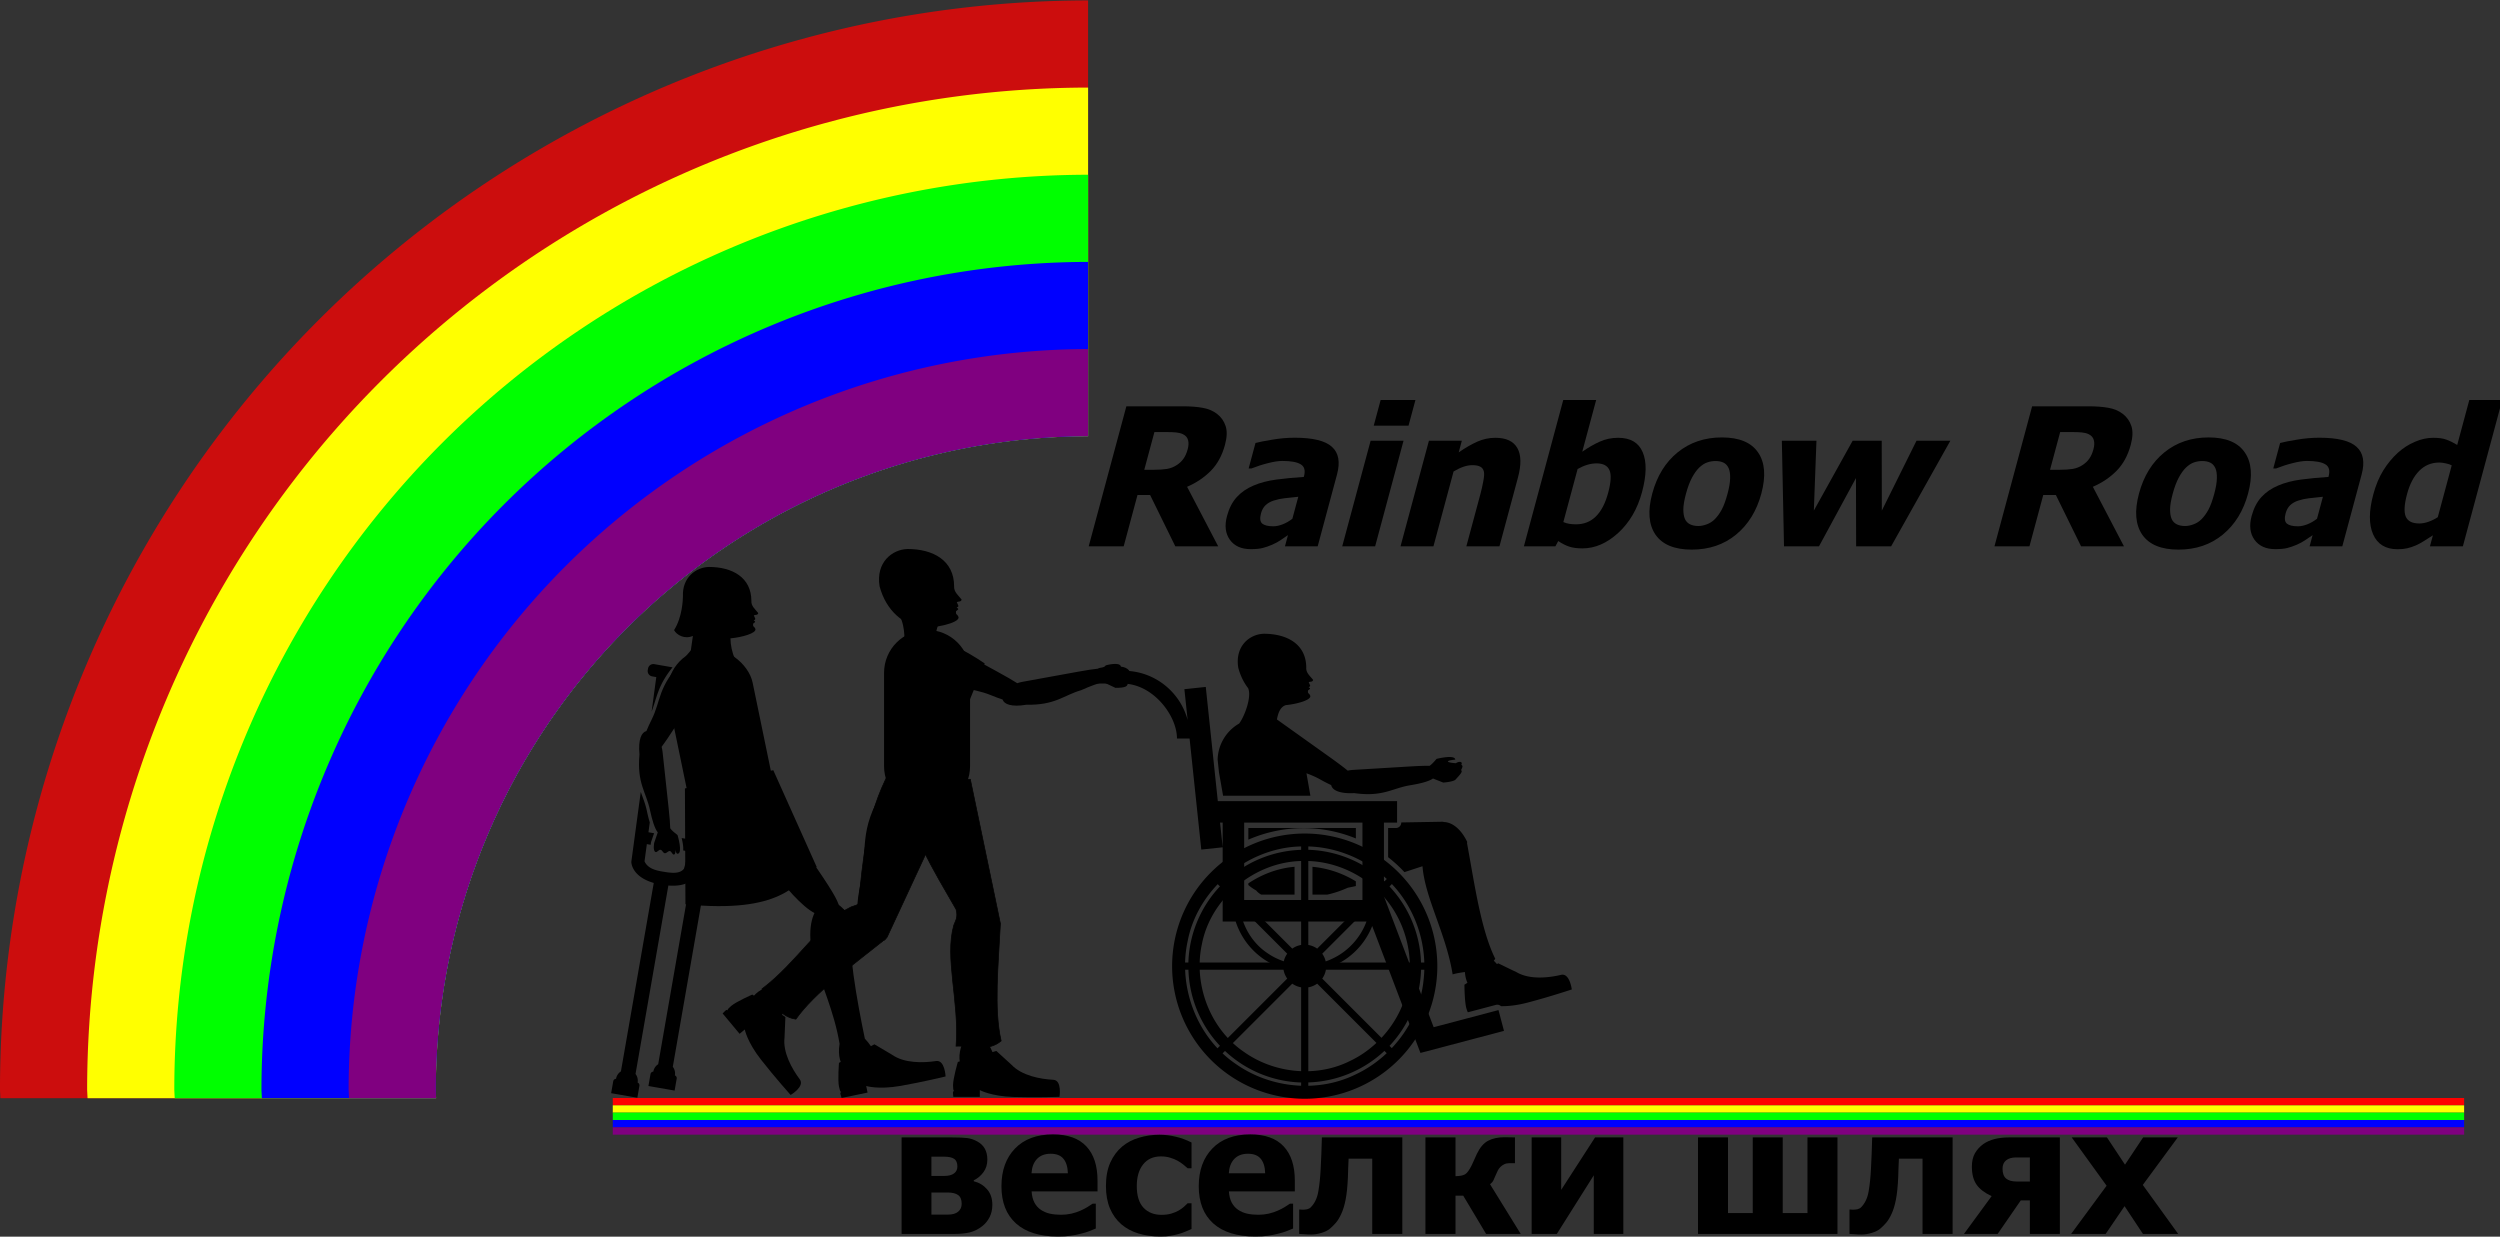 <?xml version="1.0" encoding="UTF-8" standalone="no"?>
<!-- Created with Inkscape (http://www.inkscape.org/) -->
<svg xmlns:dc="http://purl.org/dc/elements/1.1/" xmlns:cc="http://creativecommons.org/ns#" xmlns:rdf="http://www.w3.org/1999/02/22-rdf-syntax-ns#" xmlns:svg="http://www.w3.org/2000/svg" xmlns="http://www.w3.org/2000/svg" xmlns:sodipodi="http://sodipodi.sourceforge.net/DTD/sodipodi-0.dtd" xmlns:inkscape="http://www.inkscape.org/namespaces/inkscape" width="160.459mm" height="79.375mm" viewBox="0 0 160.459 79.375" version="1.1" id="svg5266" inkscape:version="0.92.0 r15299" sodipodi:docname="Rainbow  Road logo color.svg">
<rect x="0" y="0" width="160.459" height="79.375" fill="#333333" stroke="none"/>
<defs id="defs5260"/>
<sodipodi:namedview id="base" pagecolor="#ffffff" bordercolor="#666666" borderopacity="1.0" inkscape:pageopacity="0.0" inkscape:pageshadow="2" inkscape:zoom="0.35" inkscape:cx="478.06533" inkscape:cy="-90.799031" inkscape:document-units="mm" inkscape:current-layer="layer1" showgrid="false" showguides="true" inkscape:guide-bbox="true" inkscape:window-width="1440" inkscape:window-height="853" inkscape:window-x="-4" inkscape:window-y="-4" inkscape:window-maximized="1"/>
<g inkscape:label="Layer 1" inkscape:groupmode="layer" id="layer1" transform="translate(61.666,-108.659)">
<g id="g8177" transform="matrix(0.444,0,0,0.444,-34.287,104.548)">
<g transform="matrix(0.63,0,0,0.63,-64.728,168.819)" id="g5849">
<path inkscape:connector-curvature="0" style="color:#000000;display:inline;overflow:visible;visibility:visible;opacity:0.75;fill:#ff0000;fill-opacity:1;fill-rule:nonzero;stroke:none;stroke-width:8.411;stroke-linecap:round;stroke-linejoin:round;stroke-miterlimit:4;stroke-dasharray:none;stroke-dashoffset:0;stroke-opacity:1;marker:none;enable-background:accumulate" d="M 254.533,-253.175 A 250,250 0 0 0 4.858,-3.191 a 250,250 0 0 0 0.096,1.904 h 99.971 a 150,150 0 0 1 -0.066,-1.904 150,150 0 0 1 149.676,-149.988 z" id="circle5718"/>
<path inkscape:connector-curvature="0" style="color:#000000;display:inline;overflow:visible;visibility:visible;opacity:1;fill:#ffff00;fill-opacity:1;fill-rule:nonzero;stroke:none;stroke-width:7.738;stroke-linecap:round;stroke-linejoin:round;stroke-miterlimit:4;stroke-dasharray:none;stroke-dashoffset:0;stroke-opacity:1;marker:none;enable-background:accumulate" d="M 254.533,-233.175 A 230,230 0 0 0 24.858,-3.191 a 230,230 0 0 0 0.096,1.904 h 79.971 a 150,150 0 0 1 -0.066,-1.904 150,150 0 0 1 149.676,-149.988 z" id="circle5716"/>
<path inkscape:connector-curvature="0" style="color:#000000;display:inline;overflow:visible;visibility:visible;opacity:1;fill:#00ff00;fill-opacity:1;fill-rule:nonzero;stroke:none;stroke-width:7.065;stroke-linecap:round;stroke-linejoin:round;stroke-miterlimit:4;stroke-dasharray:none;stroke-dashoffset:0;stroke-opacity:1;marker:none;enable-background:accumulate" d="M 254.533,-213.175 A 210,210 0 0 0 44.858,-3.191 a 210,210 0 0 0 0.096,1.904 h 59.971 a 150,150 0 0 1 -0.066,-1.904 150,150 0 0 1 149.676,-149.988 z" id="circle5714"/>
<path inkscape:connector-curvature="0" style="color:#000000;display:inline;overflow:visible;visibility:visible;opacity:1;fill:#0000ff;fill-opacity:1;fill-rule:nonzero;stroke:none;stroke-width:6.393;stroke-linecap:round;stroke-linejoin:round;stroke-miterlimit:4;stroke-dasharray:none;stroke-dashoffset:0;stroke-opacity:1;marker:none;enable-background:accumulate" d="M 254.533,-193.175 A 190,190 0 0 0 64.858,-3.191 a 190,190 0 0 0 0.096,1.904 h 39.971 a 150,150 0 0 1 -0.066,-1.904 150,150 0 0 1 149.676,-149.988 z" id="circle5712"/>
<path inkscape:connector-curvature="0" style="color:#000000;display:inline;overflow:visible;visibility:visible;opacity:1;fill:#800080;fill-opacity:1;fill-rule:nonzero;stroke:none;stroke-width:5.72;stroke-linecap:round;stroke-linejoin:round;stroke-miterlimit:4;stroke-dasharray:none;stroke-dashoffset:0;stroke-opacity:1;marker:none;enable-background:accumulate" d="M 254.533,-173.175 A 170,170 0 0 0 84.858,-3.191 a 170,170 0 0 0 0.096,1.904 h 19.971 a 150,150 0 0 1 -0.066,-1.904 150,150 0 0 1 149.676,-149.988 z" id="circle5709"/>
</g>
<g transform="matrix(0.29,0,-0.078,0.29,29.94,29.922)" id="text5853" style="font-style:normal;font-variant:normal;font-weight:bold;font-stretch:normal;font-size:96px;line-height:25px;font-family:Tahoma;-inkscape-font-specification:'Tahoma Bold';text-align:center;letter-spacing:0px;word-spacing:0px;writing-mode:lr-tb;text-anchor:middle;fill:#000000;fill-opacity:1;stroke:none;stroke-width:1px;stroke-linecap:butt;stroke-linejoin:miter;stroke-opacity:1" aria-label="Rainbow Road">
<path inkscape:connector-curvature="0" id="path5855" d="m 345.443,201.076 h -21.375 l -19.453,-25.594 h -6.281 v 25.594 h -17.438 v -69.797 h 28.078 q 5.812,0 10.125,0.75 4.312,0.703 7.969,3 3.75,2.391 5.953,6.094 2.203,3.656 2.203,9.328 0,8.016 -3.609,13.031 -3.609,4.969 -9.656,7.922 z m -28.219,-48.422 q 0,-2.625 -1.031,-4.5 -0.984,-1.922 -3.328,-2.953 -1.641,-0.703 -3.656,-0.891 -2.016,-0.188 -5.016,-0.188 h -5.859 v 18.797 h 5.016 q 3.656,0 6.188,-0.422 2.578,-0.469 4.359,-1.922 1.688,-1.312 2.484,-3.141 0.844,-1.828 0.844,-4.781 z"/>
<path inkscape:connector-curvature="0" id="path5857" d="m 378.724,187.342 v -10.969 q -4.172,0.422 -6.75,0.75 -2.578,0.281 -5.062,1.172 -2.156,0.75 -3.375,2.297 -1.172,1.5 -1.172,4.031 0,3.703 1.969,5.109 2.016,1.359 5.906,1.359 2.156,0 4.406,-0.984 2.25,-0.984 4.078,-2.766 z m 0,8.156 q -1.688,1.406 -3.047,2.531 -1.312,1.125 -3.562,2.25 -2.203,1.078 -4.312,1.641 -2.062,0.562 -5.812,0.562 -6.984,0 -11.625,-4.688 -4.594,-4.688 -4.594,-11.812 0,-5.859 2.344,-9.469 2.344,-3.609 6.75,-5.719 4.453,-2.156 10.641,-3 6.188,-0.844 13.312,-1.312 v -0.281 q 0,-4.359 -3.234,-6 -3.188,-1.688 -9.609,-1.688 -2.906,0 -6.797,1.078 -3.891,1.031 -7.594,2.672 h -1.406 v -12.703 q 2.438,-0.703 7.875,-1.641 5.438,-0.984 10.969,-0.984 13.594,0 19.781,4.547 6.234,4.5 6.234,13.781 v 35.812 h -16.312 z"/>
<path inkscape:connector-curvature="0" id="path5859" d="m 423.677,201.076 h -16.406 v -52.641 h 16.406 z m 0.469,-60.141 h -17.344 v -12.797 h 17.344 z"/>
<path inkscape:connector-curvature="0" id="path5861" d="m 485.646,201.076 h -16.5 v -26.109 q 0,-3.188 -0.281,-6.328 -0.234,-3.188 -0.938,-4.688 -0.844,-1.781 -2.438,-2.531 -1.594,-0.797 -4.266,-0.797 -2.016,0 -4.078,0.75 -2.062,0.75 -4.406,2.391 v 37.312 h -16.406 v -52.641 h 16.406 v 5.812 q 4.031,-3.422 7.828,-5.344 3.844,-1.922 8.484,-1.922 8.062,0 12.328,5.109 4.266,5.062 4.266,14.719 z"/>
<path inkscape:connector-curvature="0" id="path5863" d="m 532.662,174.358 q 0,-7.875 -2.391,-11.25 -2.391,-3.375 -7.359,-3.375 -2.203,0 -4.406,0.703 -2.156,0.703 -4.266,2.109 v 26.438 q 1.641,0.656 3.281,0.891 1.688,0.234 3.328,0.234 5.953,0 8.859,-3.938 2.953,-3.938 2.953,-11.812 z m 16.781,-0.328 q 0,12.562 -6.375,20.344 -6.375,7.734 -15.797,7.734 -3.938,0 -6.844,-0.891 -2.906,-0.891 -6.188,-2.766 l -0.703,2.625 h -15.703 v -72.938 h 16.406 v 25.781 q 3.609,-3.094 7.359,-5.016 3.75,-1.922 8.672,-1.922 9.188,0 14.156,7.172 5.016,7.172 5.016,19.875 z"/>
<path inkscape:connector-curvature="0" id="path5865" d="m 609.115,174.779 q 0,12.984 -7.125,20.484 -7.078,7.453 -20.062,7.453 -12.891,0 -20.062,-7.453 -7.125,-7.5 -7.125,-20.484 0,-13.125 7.125,-20.531 7.172,-7.453 20.062,-7.453 12.938,0 20.062,7.5 7.125,7.453 7.125,20.484 z m -16.828,0.094 q 0,-4.688 -0.797,-7.781 -0.75,-3.141 -2.109,-5.016 -1.453,-1.969 -3.281,-2.719 -1.828,-0.797 -4.172,-0.797 -2.203,0 -3.984,0.703 -1.781,0.656 -3.281,2.578 -1.406,1.828 -2.25,5.016 -0.844,3.188 -0.844,8.016 0,4.828 0.797,7.828 0.797,2.953 2.062,4.734 1.312,1.828 3.281,2.672 1.969,0.844 4.359,0.844 1.969,0 3.984,-0.844 2.062,-0.844 3.281,-2.531 1.453,-2.016 2.203,-4.828 0.75,-2.859 0.75,-7.875 z"/>
<path inkscape:connector-curvature="0" id="path5867" d="m 696.256,148.436 -15.375,52.641 h -17.438 l -9.234,-34.031 -9.281,34.031 h -17.438 l -15.234,-52.641 h 17.25 l 8.062,34.828 9.984,-34.828 h 14.484 l 9.422,34.828 7.922,-34.828 z"/>
<path inkscape:connector-curvature="0" id="path5869" d="m 796.943,201.076 h -21.375 l -19.453,-25.594 h -6.281 v 25.594 h -17.438 v -69.797 h 28.078 q 5.812,0 10.125,0.75 4.312,0.703 7.969,3 3.75,2.391 5.953,6.094 2.203,3.656 2.203,9.328 0,8.016 -3.609,13.031 -3.609,4.969 -9.656,7.922 z m -28.219,-48.422 q 0,-2.625 -1.031,-4.5 -0.984,-1.922 -3.328,-2.953 -1.641,-0.703 -3.656,-0.891 -2.016,-0.188 -5.016,-0.188 h -5.859 v 18.797 h 5.016 q 3.656,0 6.188,-0.422 2.578,-0.469 4.359,-1.922 1.688,-1.312 2.484,-3.141 0.844,-1.828 0.844,-4.781 z"/>
<path inkscape:connector-curvature="0" id="path5871" d="m 851.74,174.779 q 0,12.984 -7.125,20.484 -7.078,7.453 -20.062,7.453 -12.891,0 -20.062,-7.453 -7.125,-7.5 -7.125,-20.484 0,-13.125 7.125,-20.531 7.172,-7.453 20.062,-7.453 12.938,0 20.062,7.5 7.125,7.453 7.125,20.484 z m -16.828,0.094 q 0,-4.688 -0.797,-7.781 -0.75,-3.141 -2.109,-5.016 -1.453,-1.969 -3.281,-2.719 -1.828,-0.797 -4.172,-0.797 -2.203,0 -3.984,0.703 -1.781,0.656 -3.281,2.578 -1.406,1.828 -2.25,5.016 -0.844,3.188 -0.844,8.016 0,4.828 0.797,7.828 0.797,2.953 2.062,4.734 1.312,1.828 3.281,2.672 1.969,0.844 4.359,0.844 1.969,0 3.984,-0.844 2.062,-0.844 3.281,-2.531 1.453,-2.016 2.203,-4.828 0.75,-2.859 0.75,-7.875 z"/>
<path inkscape:connector-curvature="0" id="path5873" d="m 889.474,187.342 v -10.969 q -4.172,0.422 -6.75,0.75 -2.578,0.281 -5.062,1.172 -2.156,0.75 -3.375,2.297 -1.172,1.5 -1.172,4.031 0,3.703 1.969,5.109 2.016,1.359 5.906,1.359 2.156,0 4.406,-0.984 2.25,-0.984 4.078,-2.766 z m 0,8.156 q -1.688,1.406 -3.047,2.531 -1.312,1.125 -3.562,2.25 -2.203,1.078 -4.312,1.641 -2.062,0.562 -5.812,0.562 -6.984,0 -11.625,-4.688 -4.594,-4.688 -4.594,-11.812 0,-5.859 2.344,-9.469 2.344,-3.609 6.75,-5.719 4.453,-2.156 10.641,-3 6.188,-0.844 13.312,-1.312 v -0.281 q 0,-4.359 -3.234,-6 -3.188,-1.688 -9.609,-1.688 -2.906,0 -6.797,1.078 -3.891,1.031 -7.594,2.672 h -1.406 v -12.703 q 2.438,-0.703 7.875,-1.641 5.438,-0.984 10.969,-0.984 13.594,0 19.781,4.547 6.234,4.5 6.234,13.781 v 35.812 h -16.312 z"/>
<path inkscape:connector-curvature="0" id="path5875" d="m 965.881,201.076 h -16.406 v -5.484 q -1.594,1.312 -3.656,2.812 -2.016,1.5 -3.562,2.25 -1.969,0.938 -3.891,1.406 -1.922,0.469 -4.594,0.469 -9,0 -14.25,-7.453 -5.25,-7.453 -5.25,-19.922 0,-6.891 1.781,-11.953 1.781,-5.062 4.922,-8.812 2.859,-3.422 6.938,-5.391 4.078,-2.016 8.625,-2.016 4.125,0 6.75,0.891 2.672,0.844 6.188,2.672 v -22.406 h 16.406 z m -16.406,-14.531 v -25.828 q -1.219,-0.609 -3.188,-0.984 -1.969,-0.422 -3.375,-0.422 -5.906,0 -8.906,4.125 -2.953,4.125 -2.953,11.531 0,7.781 2.344,11.25 2.391,3.469 7.688,3.469 2.156,0 4.359,-0.844 2.203,-0.844 4.031,-2.297 z"/>
</g>
<g id="g477" transform="matrix(0.315,0,0,0.053,-53.261,181.406)">
<path style="color:#000000;display:inline;overflow:visible;visibility:visible;opacity:1;fill:#ff0000;fill-opacity:1;fill-rule:nonzero;stroke:none;stroke-width:2.426;stroke-linecap:round;stroke-linejoin:round;stroke-miterlimit:4;stroke-dasharray:none;stroke-dashoffset:0;stroke-opacity:1;marker:none;enable-background:accumulate" d="m 254.533,-253.175 h 106.201 106.201 106.201 106.201 106.201 106.201 106.201 106.201 v 20 H 997.94 891.739 785.538 679.337 573.136 466.935 360.734 254.533 Z" id="path467" inkscape:connector-curvature="0" sodipodi:nodetypes="ccccccccccccccccccc"/>
<path sodipodi:nodetypes="ccccccccccccccccccc" inkscape:connector-curvature="0" id="path469" d="m 254.533,-233.175 h 106.201 106.201 106.201 106.201 106.201 106.201 106.201 106.201 v 20 H 997.94 891.739 785.538 679.337 573.136 466.935 360.734 254.533 Z" style="color:#000000;display:inline;overflow:visible;visibility:visible;opacity:1;fill:#ffff00;fill-opacity:1;fill-rule:nonzero;stroke:none;stroke-width:2.426;stroke-linecap:round;stroke-linejoin:round;stroke-miterlimit:4;stroke-dasharray:none;stroke-dashoffset:0;stroke-opacity:1;marker:none;enable-background:accumulate"/>
<path style="color:#000000;display:inline;overflow:visible;visibility:visible;opacity:1;fill:#00ff00;fill-opacity:1;fill-rule:nonzero;stroke:none;stroke-width:2.426;stroke-linecap:round;stroke-linejoin:round;stroke-miterlimit:4;stroke-dasharray:none;stroke-dashoffset:0;stroke-opacity:1;marker:none;enable-background:accumulate" d="m 254.533,-213.175 h 106.201 106.201 106.201 106.201 106.201 106.201 106.201 106.201 v 20 H 997.94 891.739 785.538 679.337 573.136 466.935 360.734 254.533 Z" id="path471" inkscape:connector-curvature="0" sodipodi:nodetypes="ccccccccccccccccccc"/>
<path sodipodi:nodetypes="ccccccccccccccccccc" inkscape:connector-curvature="0" id="path473" d="m 254.533,-193.175 h 106.201 106.201 106.201 106.201 106.201 106.201 106.201 106.201 v 20 H 997.94 891.739 785.538 679.337 573.136 466.935 360.734 254.533 Z" style="color:#000000;display:inline;overflow:visible;visibility:visible;opacity:1;fill:#0000ff;fill-opacity:1;fill-rule:nonzero;stroke:none;stroke-width:2.426;stroke-linecap:round;stroke-linejoin:round;stroke-miterlimit:4;stroke-dasharray:none;stroke-dashoffset:0;stroke-opacity:1;marker:none;enable-background:accumulate"/>
<path style="color:#000000;display:inline;overflow:visible;visibility:visible;opacity:1;fill:#800080;fill-opacity:1;fill-rule:nonzero;stroke:none;stroke-width:2.426;stroke-linecap:round;stroke-linejoin:round;stroke-miterlimit:4;stroke-dasharray:none;stroke-dashoffset:0;stroke-opacity:1;marker:none;enable-background:accumulate" d="m 254.533,-173.175 h 106.201 106.201 106.201 106.201 106.201 106.201 106.201 106.201 v 20 H 997.94 891.739 785.538 679.337 573.136 466.935 360.734 254.533 Z" id="path475" inkscape:connector-curvature="0" sodipodi:nodetypes="ccccccccccccccccccc"/>
</g>
<g transform="matrix(0.265,0,0,0.265,-154.54,206.407)" id="text638" style="font-style:normal;font-variant:normal;font-weight:bold;font-stretch:normal;font-size:96px;line-height:25px;font-family:Tahoma;-inkscape-font-specification:'Tahoma Bold';text-align:center;letter-spacing:0px;word-spacing:0px;writing-mode:lr-tb;text-anchor:middle;fill:#000000;fill-opacity:1;stroke:none;stroke-width:1px;stroke-linecap:butt;stroke-linejoin:miter;stroke-opacity:1" aria-label="веселки шлях">
<path inkscape:connector-curvature="0" id="path641" d="m 891.797,-86.739 q 0,3.797 -1.5,6.75 -1.5,2.953 -4.031,4.922 -3.188,2.484 -6.75,3.375 -3.516,0.844 -8.391,0.844 H 842.297 v -52.641 h 27.469 q 5.766,0 8.484,0.375 2.719,0.375 5.344,1.828 2.766,1.5 4.125,3.984 1.359,2.484 1.359,5.906 0,3.938 -2.109,6.844 -2.109,2.906 -5.297,4.453 v 0.516 q 4.359,1.078 7.219,4.359 2.906,3.234 2.906,8.484 z m -19.078,-20.859 q 0,-3.047 -1.781,-4.219 -1.734,-1.172 -5.578,-1.172 h -6.797 v 10.5 h 7.078 q 3.422,0 5.25,-1.359 1.828,-1.359 1.828,-3.75 z m 2.344,20.344 q 0,-3.422 -1.922,-4.781 -1.922,-1.406 -5.719,-1.406 h -8.859 v 12.047 h 9.141 q 3.469,0 5.391,-1.547 1.969,-1.594 1.969,-4.312 z"/>
<path inkscape:connector-curvature="0" id="path643" d="m 927.563,-69.442 q -14.906,0 -22.875,-7.125 -7.922,-7.125 -7.922,-20.297 0,-12.891 7.406,-20.578 7.406,-7.688 20.719,-7.688 12.094,0 18.188,6.516 6.094,6.516 6.094,18.656 v 5.906 h -35.953 q 0.234,3.656 1.547,6.141 1.312,2.438 3.469,3.891 2.109,1.453 4.922,2.109 2.812,0.609 6.141,0.609 2.859,0 5.625,-0.609 2.766,-0.656 5.062,-1.688 2.016,-0.891 3.703,-1.922 1.734,-1.031 2.812,-1.828 h 1.734 v 13.547 q -2.016,0.797 -3.703,1.5 -1.641,0.656 -4.547,1.359 -2.672,0.703 -5.531,1.078 -2.812,0.422 -6.891,0.422 z m 5.438,-34.5 q -0.141,-5.203 -2.438,-7.922 -2.25,-2.719 -6.938,-2.719 -4.781,0 -7.5,2.859 -2.672,2.859 -2.953,7.781 z"/>
<path inkscape:connector-curvature="0" id="path645" d="m 983.438,-69.442 q -6.516,0 -11.953,-1.641 -5.391,-1.641 -9.375,-5.062 -3.938,-3.422 -6.141,-8.578 -2.203,-5.203 -2.203,-12.234 0,-7.547 2.391,-12.844 2.391,-5.297 6.469,-8.719 3.938,-3.281 9.234,-4.828 5.344,-1.594 11.109,-1.594 4.359,0 8.719,1.031 4.359,0.984 8.766,3.188 v 14.062 h -2.109 q -0.984,-0.938 -2.438,-2.062 -1.406,-1.125 -3.094,-2.062 -1.781,-0.984 -4.031,-1.641 -2.25,-0.703 -5.016,-0.703 -6.281,0 -9.75,4.406 -3.422,4.359 -3.422,11.766 0,7.922 3.656,11.812 3.703,3.891 9.797,3.891 3.094,0 5.438,-0.703 2.344,-0.703 4.031,-1.688 1.641,-0.984 2.812,-2.016 1.172,-1.078 2.016,-1.922 h 2.109 v 14.062 q -1.406,0.609 -3.281,1.406 -1.828,0.797 -3.75,1.312 -2.391,0.656 -4.5,0.984 -2.062,0.375 -5.484,0.375 z"/>
<path inkscape:connector-curvature="0" id="path647" d="m 1035.188,-69.442 q -14.906,0 -22.875,-7.125 -7.922,-7.125 -7.922,-20.297 0,-12.891 7.406,-20.578 7.406,-7.688 20.719,-7.688 12.094,0 18.188,6.516 6.094,6.516 6.094,18.656 v 5.906 h -35.953 q 0.234,3.656 1.547,6.141 1.312,2.438 3.469,3.891 2.109,1.453 4.922,2.109 2.812,0.609 6.141,0.609 2.859,0 5.625,-0.609 2.766,-0.656 5.062,-1.688 2.016,-0.891 3.703,-1.922 1.734,-1.031 2.812,-1.828 h 1.734 v 13.547 q -2.016,0.797 -3.703,1.5 -1.641,0.656 -4.547,1.359 -2.672,0.703 -5.531,1.078 -2.812,0.422 -6.891,0.422 z m 5.438,-34.5 q -0.141,-5.203 -2.438,-7.922 -2.25,-2.719 -6.938,-2.719 -4.781,0 -7.5,2.859 -2.672,2.859 -2.953,7.781 z"/>
<path inkscape:connector-curvature="0" id="path649" d="m 1115.438,-70.848 h -16.406 v -41.063 h -12.891 q -0.141,3.375 -0.234,5.438 -0.047,2.062 -0.141,4.641 -0.328,7.547 -1.266,12.328 -0.938,4.734 -2.391,7.781 -1.406,3.047 -2.906,4.781 -1.453,1.688 -3.188,3.188 -1.641,1.406 -4.641,2.344 -3,0.891 -5.484,0.891 -2.109,0 -4.219,-0.188 -2.062,-0.141 -2.484,-0.141 v -13.312 h 0.469 q 0.188,0 0.609,0.047 0.469,0.047 0.891,0.047 1.125,0 2.344,-0.234 1.219,-0.281 2.016,-1.078 3.234,-3.281 4.125,-8.766 0.938,-5.484 1.266,-12.281 0.188,-3.703 0.375,-8.25 0.188,-4.594 0.281,-8.812 h 43.875 z"/>
<path inkscape:connector-curvature="0" id="path651" d="m 1180.031,-70.848 h -18.891 l -12.469,-20.859 h -4.219 v 20.859 h -16.406 v -52.641 h 16.406 v 21.141 q 3.469,-0.047 5.156,-0.984 1.734,-0.984 3.75,-5.109 0.656,-1.406 1.406,-3.094 0.75,-1.688 1.359,-3 2.484,-5.203 6.094,-7.125 3.656,-1.922 8.859,-1.922 1.828,0 3.469,0.047 1.641,0.047 2.344,0.047 v 14.062 h -3.188 q -1.5,0 -2.719,0.609 -1.172,0.562 -2.062,1.453 -0.891,0.938 -1.359,1.875 -0.422,0.938 -0.844,1.828 -1.078,2.531 -1.594,3.609 -0.516,1.078 -1.828,2.109 z"/>
<path inkscape:connector-curvature="0" id="path653" d="m 1236,-70.848 h -16.125 v -31.969 l -20.156,31.969 h -13.734 v -52.641 h 16.125 v 28.594 l 18.469,-28.594 h 15.422 z"/>
<path inkscape:connector-curvature="0" id="path655" d="m 1352.813,-70.848 h -76.078 v -52.641 h 16.359 v 41.25 h 13.5 v -41.25 h 16.359 v 41.25 h 13.5 v -41.25 h 16.359 z"/>
<path inkscape:connector-curvature="0" id="path657" d="m 1415.625,-70.848 h -16.406 v -41.063 h -12.891 q -0.141,3.375 -0.234,5.438 -0.047,2.062 -0.141,4.641 -0.328,7.547 -1.266,12.328 -0.938,4.734 -2.391,7.781 -1.406,3.047 -2.906,4.781 -1.453,1.688 -3.188,3.188 -1.641,1.406 -4.641,2.344 -3,0.891 -5.484,0.891 -2.109,0 -4.219,-0.188 -2.062,-0.141 -2.484,-0.141 v -13.312 h 0.469 q 0.188,0 0.609,0.047 0.469,0.047 0.891,0.047 1.125,0 2.344,-0.234 1.219,-0.281 2.016,-1.078 3.234,-3.281 4.125,-8.766 0.938,-5.484 1.266,-12.281 0.188,-3.703 0.375,-8.25 0.188,-4.594 0.281,-8.812 h 43.875 z"/>
<path inkscape:connector-curvature="0" id="path659" d="m 1474.125,-70.848 h -16.359 v -18.281 h -4.969 l -12.609,18.281 h -18.375 l 15.094,-20.625 q -5.625,-2.578 -8.203,-6.234 -2.578,-3.703 -2.578,-9.844 0,-4.359 1.688,-7.312 1.734,-3 4.641,-5.062 2.578,-1.781 6.047,-2.672 3.516,-0.891 7.828,-0.891 h 27.797 z m -16.359,-28.594 v -13.125 h -7.547 q -3.469,0 -5.438,1.594 -1.922,1.547 -1.922,4.547 0,3.703 1.922,5.344 1.922,1.641 5.719,1.641 z"/>
<path inkscape:connector-curvature="0" id="path661" d="m 1538.672,-70.848 h -19.219 l -10.031,-15.141 -10.312,15.141 h -18.844 l 19.359,-26.297 -19.031,-26.344 h 19.219 l 9.844,14.859 9.891,-14.859 h 18.891 l -19.078,25.922 z"/>
</g>
<g transform="matrix(0.391,0,0,0.391,131.081,82.105)" id="g7025">
<g transform="matrix(0.265,0,0,0.265,1.277,224.611)" id="g6817">
<path inkscape:connector-curvature="0" id="path1098-4" d="m -876.014,-759.668 c -17.895,0.489 -37.418,14.553 -36.225,41.002 -0.045,4.218 -0.804,29.082 -12.383,47.131 3.711,6.862 14.759,13.176 26.279,8.082 l -3.639,25.49 62.707,8.004 c -4.621,-10.985 -6.526,-20.883 -6.666,-30.076 16.219,-1.467 36.436,-7.228 34.791,-13.061 -1.74,-4.474 -3.768,-2.221 -3.109,-7.494 l 2.609,-2.049 c 0.512,-0.808 -0.269,-1.616 -1.863,-2.424 1.232,-0.624 2.384,-1.269 2.236,-2.238 l -2.051,-4.846 c 2.122,-0.956 5.592,-0.026 6.152,-3.168 -4.086,-5.257 -10.031,-9.717 -9.557,-16.928 0,-32.741 -26.543,-47.426 -59.283,-47.426 z" style="color:#000000;display:inline;overflow:visible;visibility:visible;opacity:1;fill:#000000;fill-opacity:1;fill-rule:nonzero;stroke:none;stroke-width:3.554;stroke-linecap:round;stroke-linejoin:round;stroke-miterlimit:4;stroke-dasharray:none;stroke-dashoffset:0;stroke-opacity:1;marker:none;enable-background:accumulate"/>
<rect transform="rotate(-11.673)" ry="60" y="-810.821" x="-797.098" height="250" width="120" id="rect1103-7" style="color:#000000;display:inline;overflow:visible;visibility:visible;opacity:1;fill:#000000;fill-opacity:1;fill-rule:nonzero;stroke:none;stroke-width:4.778;stroke-linecap:round;stroke-linejoin:round;stroke-miterlimit:4;stroke-dasharray:none;stroke-dashoffset:0;stroke-opacity:1;marker:none;enable-background:accumulate"/>
<path sodipodi:nodetypes="ccccc" inkscape:connector-curvature="0" id="rect1107-0" d="m -909.464,-450.655 123.269,-25.468 60.571,135.019 c -29.67,24.524 -49.845,65.175 -183.113,52.127 z" style="color:#000000;display:inline;overflow:visible;visibility:visible;opacity:1;fill:#000000;fill-opacity:1;fill-rule:nonzero;stroke:none;stroke-width:5;stroke-linecap:round;stroke-linejoin:round;stroke-miterlimit:4;stroke-dasharray:none;stroke-dashoffset:0;stroke-opacity:1;marker:none;enable-background:accumulate"/>
<path sodipodi:nodetypes="cssscc" inkscape:connector-curvature="0" id="rect1110-2" d="m -798.655,-446.274 73.455,107.258 c 50.017,73.034 27.809,54.617 13.276,63.63 -11.77,7.3 -32.684,-10.324 -54.529,-35.378 -27.959,-32.065 -59.112,-37.926 -83.356,-100.478 -44.994,-67.563 18.751,-81.093 51.154,-35.032 z" style="color:#000000;display:inline;overflow:visible;visibility:visible;opacity:1;fill:#000000;fill-opacity:1;fill-rule:nonzero;stroke:none;stroke-width:3.084;stroke-linecap:round;stroke-linejoin:round;stroke-miterlimit:4;stroke-dasharray:none;stroke-dashoffset:0;stroke-opacity:1;marker:none;enable-background:accumulate"/>
<g transform="rotate(-11.673,-5487.09,10384.732)" id="g1145-8">
<path style="color:#000000;display:inline;overflow:visible;visibility:visible;opacity:1;fill:#000000;fill-opacity:1;fill-rule:nonzero;stroke:none;stroke-width:3.084;stroke-linecap:round;stroke-linejoin:round;stroke-miterlimit:4;stroke-dasharray:none;stroke-dashoffset:0;stroke-opacity:1;marker:none;enable-background:accumulate" d="m 1377.977,930.997 c -12.729,26.362 -14.745,108.864 -14.629,161.24 41.768,69.237 -60.934,65.039 -36,0 1.853,-45.593 -8.435,-87.116 -12,-130 1.052,-81.167 54.514,-85.238 62.629,-31.24 z" id="rect1112-7" inkscape:connector-curvature="0" sodipodi:nodetypes="ccccc"/>
<path style="fill:#000000;fill-rule:evenodd;stroke:none;stroke-width:0.862px;stroke-linecap:butt;stroke-linejoin:miter;stroke-opacity:1" d="m 1321.165,1118.033 c 0,0 -6.707,22.995 -6.707,32.576 0,9.581 1.916,7.665 1.916,7.665 -1.909,1.761 -2.629,-1.19 -1.536,8.452 h 36.986 v -9.41 c 0,0 15.33,8.623 46.948,9.581 31.618,0.958 64.194,-0.171 64.194,-0.171 0,0 3.815,-23.127 -8.623,-23.782 -18.204,-0.958 -44.073,-5.749 -58.445,-21.079 -8.623,-7.665 -21.078,-19.162 -21.078,-19.162 z" id="path1118-9" inkscape:connector-curvature="0" sodipodi:nodetypes="csccccscsccc"/>
<circle style="color:#000000;display:inline;overflow:visible;visibility:visible;opacity:1;fill:#000000;fill-opacity:1;fill-rule:nonzero;stroke:none;stroke-width:5;stroke-linecap:round;stroke-linejoin:round;stroke-miterlimit:4;stroke-dasharray:none;stroke-dashoffset:0;stroke-opacity:1;marker:none;enable-background:accumulate" id="path1120-8" cx="1359.039" cy="925.451" r="19.639"/>
</g>
<g id="g6803">
<path inkscape:connector-curvature="0" style="color:#000000;display:inline;overflow:visible;visibility:visible;opacity:1;fill:#000000;fill-opacity:1;fill-rule:nonzero;stroke:none;stroke-width:5.044;stroke-linecap:round;stroke-linejoin:round;stroke-miterlimit:4;stroke-dasharray:none;stroke-dashoffset:0;stroke-opacity:1;marker:none;enable-background:accumulate" d="m -952.213,-624.057 c -4.107,-0.716 -7.992,2.016 -8.708,6.123 l -0.387,2.222 c -0.716,4.108 2.016,7.992 6.123,8.708 l 5.761,1.004 -6.51,48.182 c 3.57,-9.308 5.624,-18.129 9.382,-28.05 3.786,-9.995 9.384,-20.873 19.837,-33.746 z m 35.712,6.223 c -12.071,13.914 -17.737,24.861 -21.635,35.152 -4.651,12.279 -6.756,24.078 -13.868,38.262 -2.734,5.452 -5.117,10.647 -7.001,15.376 a 4.5,4.5 0 0 1 -1.025,1.534 l -7.895,58.44 c 0.795,5.205 1.954,9.805 3.3,14.159 2.821,9.126 6.592,17.374 9.378,27.613 3.352,-24.805 6.704,-49.61 10.056,-74.415 -0.27,-2.021 -0.657,-3.953 -1.139,-5.805 a 4.5,4.5 0 0 1 0.76,-3.839 c 0.632,-0.839 1.367,-1.869 2.066,-2.832 3.364,-24.895 6.729,-49.79 10.093,-74.685 l 34.834,6.07 18.493,-28.685 z m 46.044,8.023 -18.492,28.685 29.345,5.113 -39.704,185.639 c -1.069,3.634 -1.954,7.31 -2.751,11.008 l -11.957,-2.083 c 0.562,2.308 1.169,5.032 1.615,7.926 0.484,3.142 0.808,6.335 0.517,9.388 l 6.675,1.163 c -1.516,8.255 -3.127,16.485 -5.709,24.483 -5.164,6.603 -15.146,5.824 -22.578,4.967 -11.46,-1.821 -26.937,-3.264 -32.332,-15.469 1.08,-7.993 2.158,-15.986 3.239,-23.98 l 5.345,0.931 c 0.2,-2.092 0.5,-3.62 0.5,-3.62 a 4.5,4.5 0 0 1 0.158,-0.589 l 4.089,-11.906 -7.854,-1.369 c 0.617,-4.565 1.234,-9.131 1.851,-13.696 -1.517,-4.9 -2.844,-10.357 -4.091,-16.262 -2.048,-9.695 -5.376,-17.54 -8.476,-26.324 l -13.176,97.52 c 0,0 -0.387,20.358 31.296,29.482 L -998.76,-55.887 a 15.275,15.275 0 0 0 -6.779,10.197 15.275,15.275 0 0 0 -0.023,0.133 c -1.847,0.059 -3.448,1.359 -3.865,3.214 h -0.02 l -0.035,0.198 -2.194,12.59 -0.707,4.058 4.058,0.707 4.018,0.7 20.388,3.553 4.018,0.7 4.06,0.708 0.707,-4.058 2.194,-12.59 0.034,-0.198 h -0.02 c 0.235,-1.889 -0.832,-3.656 -2.552,-4.334 a 15.275,15.275 0 0 0 0.033,-0.129 15.275,15.275 0 0 0 -2.929,-11.894 l 45.803,-262.862 c 35.004,2.663 39.432,-17.209 39.432,-17.209 l 54.397,-254.302 5.761,1.004 c 4.108,0.716 7.99,-2.016 8.706,-6.124 l 0.387,-2.222 c 0.716,-4.108 -2.014,-7.992 -6.122,-8.707 z m -73.065,223.22 -4.415,12.859 c -0.024,0.137 -0.279,1.511 -0.407,3.244 l 5.237,0.913 c 0.093,0.01 0.181,0.01 0.275,0.024 0.274,0.041 0.531,0.098 0.781,0.16 l 9.748,1.698 c 0.762,-0.149 1.609,-0.196 2.563,-0.055 0.962,0.142 1.723,0.509 2.396,0.915 -0.01,-0.13 -0.068,-0.67 -0.068,-0.67 a 4.5,4.5 0 0 1 6.126,-4.426 c -0.013,-0.088 4e-4,-0.137 -0.013,-0.224 -0.767,-4.98 -1.968,-9.263 -2.42,-10.826 -0.086,-0.067 -0.175,-0.139 -0.262,-0.206 z" id="path1082-8"/>
<path inkscape:connector-curvature="0" id="path1149-7" d="m -875.987,-655.91 c -8.932,-1.527 -22.104,5.501 -36.016,26.538 -35.847,36.872 -30.387,55.744 -44.021,82.936 -2.777,5.538 -5.212,10.839 -7.159,15.727 -6.691,1.585 -11.73,11.436 -9.682,32.675 -3.738,40.219 9.361,52.453 14.676,77.623 2.909,13.772 6.48,25.473 10.844,31.112 l -4.985,14.512 c 0,0 -2.092,10.591 1.612,12.729 2.265,1.307 4.646,-3.421 7.233,-3.04 2.507,0.37 3.353,4.472 5.859,4.841 2.587,0.381 4.645,-3.419 7.232,-3.038 2.507,0.37 3.483,5.719 5.859,4.841 1.908,-0.705 2.023,-4.363 1.868,-6.875 -0.19,-1.349 -0.249,-2.418 -0.249,-2.418 0,0 0.164,1.046 0.249,2.418 0.353,2.507 1.187,6.032 3.104,5.826 7.504,-0.804 -0.199,-26.066 -0.199,-26.066 -3.858,-3.038 -8.273,-6.556 -10.179,-9.442 -0.115,-5.982 -0.821,-14.954 -2.256,-28.266 l -8.437,-78.31 c -0.295,-2.486 -0.762,-4.835 -1.342,-7.066 4.404,-5.849 10.209,-14.366 18.08,-26.576 l 51.732,-80.244 c 12.692,-20.187 8.414,-38.346 -3.826,-40.439 z" style="color:#000000;display:inline;overflow:visible;visibility:visible;opacity:1;fill:#000000;fill-opacity:1;fill-rule:nonzero;stroke:none;stroke-width:2.15;stroke-linecap:round;stroke-linejoin:round;stroke-miterlimit:4;stroke-dasharray:none;stroke-dashoffset:0;stroke-opacity:1;marker:none;enable-background:accumulate"/>
</g>
<path inkscape:connector-curvature="0" id="path6796" d="m -901.43,-326.039 -45.33,260.152 a 15.275,15.275 0 0 0 -6.779,10.197 15.275,15.275 0 0 0 -0.023,0.133 c -1.847,0.059 -3.446,1.357 -3.863,3.213 h -0.022 l -0.035,0.199 -2.193,12.59 -0.707,4.057 4.059,0.707 4.018,0.701 20.389,3.553 4.018,0.699 4.059,0.707 0.707,-4.057 2.195,-12.59 0.033,-0.199 h -0.019 c 0.235,-1.889 -0.833,-3.655 -2.553,-4.334 a 15.275,15.275 0 0 0 0.033,-0.129 15.275,15.275 0 0 0 -2.93,-11.895 l 45.029,-258.42 z" style="color:#000000;display:inline;overflow:visible;visibility:visible;opacity:1;fill:#000000;fill-opacity:1;fill-rule:nonzero;stroke:none;stroke-width:5.044;stroke-linecap:round;stroke-linejoin:round;stroke-miterlimit:4;stroke-dasharray:none;stroke-dashoffset:0;stroke-opacity:1;marker:none;enable-background:accumulate"/>
</g>
<g id="g5258-9" transform="matrix(0.265,0,0,0.265,-483.86,35.562)">
<g transform="translate(-226.276,-3.428)" id="g5924-4">
<path inkscape:connector-curvature="0" style="color:#000000;display:inline;overflow:visible;visibility:visible;opacity:1;fill:#000000;fill-opacity:1;fill-rule:nonzero;stroke:none;stroke-width:4.778;stroke-linecap:round;stroke-linejoin:round;stroke-miterlimit:4;stroke-dasharray:none;stroke-dashoffset:0;stroke-opacity:1;marker:none;enable-background:accumulate" d="m 1485.336,45.026 c 33.24,0 60,26.76 60,60 v 130 c 0,33.24 -26.76,60 -60,60 -33.24,0 -60,-26.76 -60,-60 v -130 c 0,-33.24 26.76,-60 60,-60 z" id="rect1105-1"/>
<g id="g1136-8" transform="translate(207.114,-470.291)">
<path style="color:#000000;display:inline;overflow:visible;visibility:visible;opacity:1;fill:#000000;fill-opacity:1;fill-rule:nonzero;stroke:none;stroke-width:3.084;stroke-linecap:round;stroke-linejoin:round;stroke-miterlimit:4;stroke-dasharray:none;stroke-dashoffset:0;stroke-opacity:1;marker:none;enable-background:accumulate" d="m 1339.605,740.825 23.446,127.868 c 15.965,87.067 3.175,61.207 -13.769,63.525 -13.722,1.878 -25.653,-22.732 -35.411,-54.507 -12.49,-40.668 -38.561,-58.7 -35.249,-125.704 -13.604,-80.026 50.13,-66.442 60.983,-11.182 z" id="path1128-7" inkscape:connector-curvature="0" sodipodi:nodetypes="cssscc"/>
<path style="color:#000000;display:inline;overflow:visible;visibility:visible;opacity:1;fill:#000000;fill-opacity:1;fill-rule:nonzero;stroke:none;stroke-width:3.084;stroke-linecap:round;stroke-linejoin:round;stroke-miterlimit:4;stroke-dasharray:none;stroke-dashoffset:0;stroke-opacity:1;marker:none;enable-background:accumulate" d="m 1377.977,930.997 c -12.729,26.362 -14.745,108.864 -14.629,161.24 41.768,69.237 -60.934,65.039 -36,0 1.853,-45.593 -8.435,-87.116 -12,-130 1.052,-81.167 54.514,-85.238 62.629,-31.24 z" id="path1130-2" inkscape:connector-curvature="0" sodipodi:nodetypes="ccccc"/>
<path style="fill:#000000;fill-rule:evenodd;stroke:none;stroke-width:0.862px;stroke-linecap:butt;stroke-linejoin:miter;stroke-opacity:1" d="m 1321.165,1118.033 c 0,0 -6.707,22.995 -6.707,32.576 0,9.581 1.916,7.665 1.916,7.665 -1.909,1.761 -2.629,-1.19 -1.536,8.452 h 36.986 v -9.41 c 0,0 15.33,8.623 46.948,9.581 31.618,0.958 64.194,-0.171 64.194,-0.171 0,0 3.815,-23.127 -8.623,-23.782 -18.204,-0.958 -44.073,-5.749 -58.445,-21.079 -8.623,-7.665 -21.078,-19.162 -21.078,-19.162 z" id="path1132-7" inkscape:connector-curvature="0" sodipodi:nodetypes="csccccscsccc"/>
<circle style="color:#000000;display:inline;overflow:visible;visibility:visible;opacity:1;fill:#000000;fill-opacity:1;fill-rule:nonzero;stroke:none;stroke-width:5;stroke-linecap:round;stroke-linejoin:round;stroke-miterlimit:4;stroke-dasharray:none;stroke-dashoffset:0;stroke-opacity:1;marker:none;enable-background:accumulate" id="circle1134-0" cx="1359.039" cy="925.451" r="19.639"/>
</g>
<path style="fill:#000000;fill-rule:evenodd;stroke:#000000;stroke-width:1px;stroke-linecap:butt;stroke-linejoin:miter;stroke-opacity:1" d="m 1450.296,256.567 c 9.807,70.944 44.204,123.447 75.503,178.272 3.021,11.411 -0.926,15.852 -3.146,22.022 -13.123,45.649 7.956,106.697 3.146,168.834 21.198,-1.101 44.209,8.681 62.92,-7.341 -10.335,-44.545 -3.935,-105.824 -1.049,-163.591 l -41.946,-201.343 z" id="path5751-0" inkscape:connector-curvature="0" sodipodi:nodetypes="cccccccc"/>
<path sodipodi:nodetypes="cssscc" inkscape:connector-curvature="0" id="path5778-4" d="m 1483.432,288.357 -42.762,122.766 c -29.117,83.593 -27.467,54.789 -43.345,48.437 -12.859,-5.144 -11.079,-32.435 -3.872,-64.885 9.224,-41.531 -4.54,-70.086 31.43,-126.713 27.693,-76.304 76.404,-33.017 58.55,20.394 z" style="color:#000000;display:inline;overflow:visible;visibility:visible;opacity:1;fill:#000000;fill-opacity:1;fill-rule:nonzero;stroke:none;stroke-width:3.084;stroke-linecap:round;stroke-linejoin:round;stroke-miterlimit:4;stroke-dasharray:none;stroke-dashoffset:0;stroke-opacity:1;marker:none;enable-background:accumulate"/>
<path style="fill:#000000;fill-rule:evenodd;stroke:#000000;stroke-width:1px;stroke-linecap:butt;stroke-linejoin:miter;stroke-opacity:1" d="m 1512.082,296.128 -78.971,-53.664 c -33.564,62.556 -36.937,124.697 -43.81,186.888 19.625,19.053 25.869,65.195 40.29,44.319 z" id="path5755-4" inkscape:connector-curvature="0" sodipodi:nodetypes="ccccc"/>
<g id="g5795-4" transform="rotate(20.564,1442.633,432.81)">
<path style="color:#000000;display:inline;overflow:visible;visibility:visible;opacity:1;fill:#000000;fill-opacity:1;fill-rule:nonzero;stroke:none;stroke-width:3.084;stroke-linecap:round;stroke-linejoin:round;stroke-miterlimit:4;stroke-dasharray:none;stroke-dashoffset:0;stroke-opacity:1;marker:none;enable-background:accumulate" d="m 1438.609,482.108 c -24.087,16.637 -66.585,87.38 -92.351,132.98 2.126,80.832 -85.104,26.461 -31.303,-17.779 24.129,-38.73 35.689,-79.916 53.768,-118.967 41,-70.058 89.498,-47.195 69.887,3.765 z" id="path5780-4" inkscape:connector-curvature="0" sodipodi:nodetypes="ccccc"/>
<path style="fill:#000000;fill-rule:evenodd;stroke:none;stroke-width:0.862px;stroke-linecap:butt;stroke-linejoin:miter;stroke-opacity:1" d="m 1296.838,616.685 c 0,0 -17.188,16.683 -21.92,25.014 -4.732,8.331 -2.119,7.611 -2.119,7.611 -2.53,0.588 -1.698,-2.333 -5.51,6.59 l 32.161,18.266 4.647,-8.182 c 0,0 9.071,15.069 36.091,31.517 27.02,16.448 55.904,31.554 55.904,31.554 0,0 14.739,-18.226 4.247,-24.938 -15.356,-9.823 -35.484,-26.765 -40.41,-47.193 -3.713,-10.924 -8.865,-27.072 -8.865,-27.072 z" id="path5782-9" inkscape:connector-curvature="0" sodipodi:nodetypes="csccccscsccc"/>
<path transform="rotate(29.595)" style="color:#000000;display:inline;overflow:visible;visibility:visible;opacity:1;fill:#000000;fill-opacity:1;fill-rule:nonzero;stroke:none;stroke-width:5;stroke-linecap:round;stroke-linejoin:round;stroke-miterlimit:4;stroke-dasharray:none;stroke-dashoffset:0;stroke-opacity:1;marker:none;enable-background:accumulate" id="circle5784-9" sodipodi:type="arc" sodipodi:cx="1470.084" sodipodi:cy="-296.81091" sodipodi:rx="19.639288" sodipodi:ry="19.639288" sodipodi:start="0" sodipodi:end="0.14770631" d="m 1489.723,-296.811 a 19.639,19.639 0 0 1 -0.214,2.89 l -19.425,-2.89 z"/>
</g>
<path inkscape:connector-curvature="0" id="path5799-5" d="m 1423.265,479.37 -24.84,-61.691 c -0.177,0.524 -0.349,1.049 -0.527,1.573 -6.535,9.83 -12.478,9.823 -18.567,12.254 -42.867,20.457 -74.574,76.722 -124.266,114.336 14.884,15.133 22.826,38.843 47.227,42.219 26.336,-37.074 76.023,-72.739 120.973,-108.69 z" style="fill:#000000;fill-rule:evenodd;stroke:#000000;stroke-width:1px;stroke-linecap:butt;stroke-linejoin:miter;stroke-opacity:1"/>
<path style="color:#000000;display:inline;overflow:visible;visibility:visible;opacity:1;fill:#000000;fill-opacity:1;fill-rule:nonzero;stroke:none;stroke-width:2.15;stroke-linecap:round;stroke-linejoin:round;stroke-miterlimit:4;stroke-dasharray:none;stroke-dashoffset:0;stroke-opacity:1;marker:none;enable-background:accumulate" d="m 1459.488,64.207 c -0.875,9.019 7.09,21.647 29.081,33.995 39.377,33.077 57.803,26.262 85.912,37.886 5.725,2.368 11.188,4.412 16.205,5.999 2.066,6.558 12.257,10.869 33.291,7.286 40.384,0.809 51.636,-13.143 76.353,-20.271 13.828,-6.325 24.33,-9.523 30.243,-11.558 l 17.563,8.282 c 15.032,0.033 16.611,-2.498 17.204,-5.888 0.187,-2.527 -7.299,-7.123 -2.263,-10.862 11.058,-4.89 0.924,-12.385 -7.225,-12.799 -1.347,-7.426 -21.134,-1.85 -21.134,-1.85 -2.75,4.069 -8.362,2.545 -11.103,4.655 -5.958,0.549 -14.854,1.904 -28.027,4.301 l -77.491,14.097 c -2.458,0.475 -4.768,1.111 -6.95,1.851 -6.153,-3.968 -15.069,-9.14 -27.818,-16.104 l -83.787,-45.772 c -21.055,-11.193 -38.855,-5.609 -40.054,6.751 z" id="path5704-9" inkscape:connector-curvature="0" sodipodi:nodetypes="scccccccccccccccccs"/>
<path style="fill:#000000;fill-rule:evenodd;stroke:none;stroke-width:1px;stroke-linecap:butt;stroke-linejoin:miter;stroke-opacity:1" d="m 1458.103,85.387 c 43.679,42.467 58.672,28.796 84.77,62.124 l 22.901,-55.695 c -26.318,-18.022 -55.327,-31.881 -85.682,-43.655 -41.392,15.908 -25.76,22.24 -21.988,37.226 z" id="path5843-6" inkscape:connector-curvature="0" sodipodi:nodetypes="ccccc"/>
<path sodipodi:nodetypes="cccccccccccc" inkscape:connector-curvature="0" id="path5849-3" d="m 1458.079,-67.895 c -21.156,0.578 -44.408,18.448 -39,52.001 9.25,35.032 34.31,53.732 57.2,57.201 15.944,2.478 55.302,-5.841 52.922,-14.277 -1.908,-4.906 -4.132,-2.434 -3.41,-8.217 l 2.862,-2.247 c 0.561,-0.886 -0.295,-1.773 -2.044,-2.658 1.351,-0.684 2.615,-1.39 2.453,-2.453 l -2.25,-5.314 c 2.327,-1.048 6.131,-0.028 6.746,-3.473 -4.48,-5.764 -10.998,-10.654 -10.479,-18.561 0,-35.899 -29.102,-52.001 -65.001,-52.001 z" style="color:#000000;display:inline;overflow:visible;visibility:visible;opacity:1;fill:#000000;fill-opacity:1;fill-rule:nonzero;stroke:none;stroke-width:3.897;stroke-linecap:round;stroke-linejoin:round;stroke-miterlimit:4;stroke-dasharray:none;stroke-dashoffset:0;stroke-opacity:1;marker:none;enable-background:accumulate"/>
<path style="color:#000000;display:inline;overflow:visible;visibility:visible;opacity:1;fill:#000000;fill-opacity:1;fill-rule:nonzero;stroke:none;stroke-width:9;stroke-linecap:round;stroke-linejoin:round;stroke-miterlimit:4;stroke-dasharray:none;stroke-dashoffset:0;stroke-opacity:1;marker:none;enable-background:accumulate" d="m 1441.836,15.291 65.146,6.76 c -6.172,13.887 -10.021,26.38 -10.563,36.89 l -42.02,9.718 c -1.444,-13.873 1.874,-31.076 -12.563,-53.368 z" id="rect5851-7" inkscape:connector-curvature="0" sodipodi:nodetypes="ccccc"/>
</g>
<g id="g5209-0">
<path style="fill:#000000;fill-rule:evenodd;stroke:none;stroke-width:1px;stroke-linecap:butt;stroke-linejoin:miter;stroke-opacity:1" d="m 1728.816,46.941 c -19.295,0.527 -40.502,16.825 -35.57,47.426 2.995,11.342 7.813,20.799 13.709,28.432 5.431,12.228 -5.156,39.765 -12.455,49.371 -1.607,0.92 -3.16,1.915 -4.662,2.971 l -0.416,0.025 c 0.055,0.055 0.113,0.096 0.172,0.139 -15.099,10.727 -24.646,28.1 -25.162,47.143 l 1.873,17.771 5.726,32.729 h 121.824 l -5.486,-31.354 c 6.164,2.28 12.42,4.805 19.156,8.588 5.402,3.033 10.583,5.714 15.375,7.889 1.27,6.758 10.874,12.253 32.185,11.203 39.999,5.619 52.834,-6.892 78.225,-11.021 13.894,-2.26 25.748,-5.278 31.586,-9.373 l 14.264,5.66 c 0,0 15.269,-1.003 17.578,-4.604 4.245,-4.756 10.642,-10.902 7.281,-12.699 3.62,-7.174 1.511,-5.696 0.467,-7.811 2.21,-4.297 -3.151,-4.879 -7.707,-1.887 -13.498,-0.966 -15.587,-3.528 -0.815,-5.016 C 1995.513,214.99 1969.918,221.5 1969.918,221.5 c -3.215,3.712 -6.936,7.956 -9.908,9.725 -5.981,-0.165 -14.975,0.119 -28.34,0.928 l -78.621,4.756 c -2.497,0.178 -4.864,0.535 -7.119,1.01 -5.636,-4.673 -13.872,-10.872 -25.699,-19.307 l -73.08,-52.121 c 1.815,-9.328 4.709,-17.396 12.32,-19.961 16.115,-1.551 35.836,-7.251 34.211,-13.014 -1.74,-4.474 -3.768,-2.221 -3.109,-7.494 l 2.609,-2.049 c 0.512,-0.808 -0.269,-1.618 -1.863,-2.426 1.232,-0.624 2.384,-1.267 2.236,-2.236 l -2.053,-4.846 c 2.122,-0.956 5.594,-0.026 6.154,-3.168 -4.086,-5.257 -10.03,-9.719 -9.557,-16.93 0,-32.741 -26.542,-47.426 -59.283,-47.426 z m -54.16,241.006 10.135,57.922 c 2.466,-1.493 4.967,-2.933 7.504,-4.316 v -31.105 a 7.501,7.501 0 0 1 7.5,-7.5 h 99.309 l -2.625,-15 z m 303.877,21.25 -57.91,0.996 v 0.254 a 7.501,7.501 0 0 1 -7.5,7.5 h -10.828 v 40.705 c 8.144,6.335 15.76,13.313 22.785,20.852 8.397,-2.736 16.779,-5.504 25.182,-8.23 3.473,44.43 33.135,94.715 42.047,150.898 5.491,-1.617 11.294,-2.497 17.125,-3.309 0.393,5.827 1.648,10.821 3.531,15.039 l -4.191,2.656 c 0,0 0.067,23.952 2.775,33.143 0.775,2.629 1.432,4.29 1.978,5.352 l 35.77,-9.449 -0.01,-0.033 c 0,0 0.075,0.014 0.08,0.016 l 3.32,-0.877 a 7.501,7.501 0 0 1 7.057,1.805 c 8.091,0.149 20.689,-0.676 37.285,-5.025 30.599,-8.02 61.525,-18.312 61.525,-18.312 0,0 -2.878,-23.261 -14.994,-20.373 -17.733,4.227 -43.9,6.946 -62.02,-3.695 -10.438,-4.914 -25.637,-12.422 -25.637,-12.422 l -1.768,1.121 c -1.341,-1.563 -2.816,-3.157 -4.436,-4.779 0.719,-0.829 1.424,-1.691 2.1,-2.621 -20.092,-40.296 -29.013,-105.095 -39.41,-161.299 0.074,-0.594 0.141,-1.204 0.234,-1.762 -8.707,-18.31 -21.132,-27.399 -32.328,-27.744 -0.55,-0.15 -1.131,-0.287 -1.764,-0.404 z m -91.238,1.57 -15,0.258 v 28.443 c 5.139,2.651 10.142,5.53 15,8.617 z m -180,7.18 v 16.262 c 23.579,-10.313 49.608,-16.047 76.967,-16.047 25.847,2.7e-4 50.505,5.121 73.033,14.381 v -14.596 z m 76.967,15.215 c -27.586,-3e-4 -53.691,6.275 -76.967,17.477 v 3.639 c 22.188,-11.141 46.683,-17.653 71.805,-18.117 v 0.004 a 7.501,7.501 0 0 1 0.049,-0.004 c -0.015,2.6e-4 0.041,-3.5e-4 0.01,0 a 7.501,7.501 0 0 1 0.084,0.002 v -0.004 a 7.501,7.501 0 0 1 0.174,0.01 7.501,7.501 0 0 1 0.631,0.041 7.501,7.501 0 0 1 4.221,1.883 7.501,7.501 0 0 1 5.189,-1.908 c 23.426,0.634 46.592,6.304 67.838,16.166 v -3.545 c -22.268,-10.05 -46.991,-15.642 -73.033,-15.643 z m 0.045,20.795 a 7.501,7.501 0 0 1 -4.811,1.951 c -25.564,0.805 -50.328,7.918 -72.201,20.455 v 0.98 c 21.689,-12.691 46.358,-20.27 71.791,-20.855 a 7.501,7.501 0 0 1 5.182,1.93 7.501,7.501 0 0 1 5.229,-1.91 c 23.659,0.745 46.984,7.293 67.799,18.529 v -0.951 c -20.892,-11.172 -44.227,-17.502 -68.269,-18.25 a 7.501,7.501 0 0 1 -4.719,-1.879 z m 87.988,2.504 v 3.734 c 5.162,3.021 10.169,6.306 15,9.834 v -3.967 c -4.825,-3.442 -9.832,-6.647 -15,-9.602 z m -180,2.311 c -1.594,0.966 -3.166,1.964 -4.726,2.979 l 0.152,0.865 c 0.161,0.919 0.35,1.824 0.551,2.725 1.33,-0.885 2.67,-1.756 4.023,-2.605 z m 79.465,13.275 c -22.972,1.965 -45.217,10.259 -64.465,23.17 v 2.244 c 3.362,2.939 7.041,5.498 10.971,7.623 1.739,2.205 4.063,4.17 7,5.809 h 46.494 z m 25,0.023 v 38.822 h 20.57 c 10.916,-2.4 20.167,-5.801 28.73,-9.613 3.771,-0.727 7.511,-1.519 11.234,-2.348 v -6.559 c -18.329,-11.267 -39.257,-18.357 -60.535,-20.303 z m 105.535,5.977 v 4.121 c 0.523,0.474 1.052,0.944 1.568,1.424 a 7.501,7.501 0 0 1 1.613,2.172 c 1.26,-0.393 2.518,-0.789 3.775,-1.186 -2.259,-2.24 -4.581,-4.415 -6.957,-6.531 z m -30,5.189 v 1.012 c 2.424,1.684 4.802,3.435 7.127,5.254 1.248,0.952 2.468,1.929 3.676,2.918 0.299,-0.084 0.598,-0.168 0.896,-0.252 -3.768,-3.171 -7.673,-6.15 -11.699,-8.932 z" id="path5758-3" inkscape:connector-curvature="0"/>
<g id="g5883-2" transform="translate(2321.361,-420.751)">
<path style="color:#000000;display:inline;overflow:visible;visibility:visible;opacity:1;fill:#000000;fill-opacity:1;fill-rule:nonzero;stroke:none;stroke-width:5.041;stroke-linecap:round;stroke-linejoin:round;stroke-miterlimit:4;stroke-dasharray:none;stroke-dashoffset:0;stroke-opacity:1;marker:none;enable-background:accumulate" d="m -835.203,519.307 v 17.838 h 44.973 v 0.152 c 0.275,5.8e-4 0.549,-0.004 0.824,0 41.626,-0.306 75.961,44.242 75.746,76.6 h 17.627 l 16.324,154.885 29.834,-3.143 -3.629,-34.439 h 3.629 v 34.439 103.506 h 18.143 a 101.41,101.41 0 0 0 96.322,70.244 101.41,101.41 0 0 0 94.143,-63.955 l 67.305,177.068 116.557,-30.785 -7.66,-29.006 -90.449,23.891 L -424.875,834.125 V 731.199 h 18.328 v -30 h -250.119 l -16.791,-159.322 -29.834,3.145 4.531,43.002 c -10.541,-39.566 -46.614,-68.717 -89.5,-68.717 z M -619.875,731.199 h 165 v 107.945 h -165 z m -1.475,137.945 h 1.475 170.611 c -8.17,22.33 -25.417,41.413 -46.988,51.537 -29.004,14.427 -65.412,10.725 -91.721,-7.795 -15.62,-10.53 -27.077,-26.192 -33.377,-43.742 z" id="path5878-8" inkscape:connector-curvature="0"/>
<path inkscape:connector-curvature="0" style="color:#000000;display:inline;overflow:visible;visibility:visible;opacity:1;fill:#000000;fill-opacity:1;fill-rule:nonzero;stroke:none;stroke-width:4.993;stroke-linecap:round;stroke-linejoin:round;stroke-miterlimit:4;stroke-dasharray:none;stroke-dashoffset:0;stroke-opacity:1;marker:none;enable-background:accumulate" d="m -535.408,746.414 a 185,185 0 0 0 -185.002,185 185,185 0 0 0 185.002,185 185,185 0 0 0 184.998,-185 185,185 0 0 0 -184.998,-185 z m -5.02,17.996 c 0.006,-1.1e-4 0.012,10e-5 0.018,0 v 4.754 a 162.5,162.5 0 0 0 -106.174,44.006 l -3.109,-3.109 c 29.53,-27.511 68.698,-44.902 109.266,-45.65 z m 10.018,0.021 c 35.309,0.955 70.224,13.953 98.125,35.803 3.963,3.02 7.75,6.235 11.379,9.605 l -3.266,3.266 a 162.5,162.5 0 0 0 -106.238,-44.016 z m -10,20.307 v 117.102 a 30,30 0 0 0 -12.355,5.148 l -82.584,-82.584 c 25.741,-23.792 59.721,-38.856 94.939,-39.666 z m 10,0.018 c 30.807,0.971 61.235,12.367 85.582,31.434 3.318,2.529 6.495,5.216 9.547,8.025 l -82.764,82.764 a 30,30 0 0 0 -12.365,-5.111 z m 116.605,32.123 c 27.823,29.367 43.992,69.071 45.25,109.535 h -4.605 a 162.5,162.5 0 0 0 -44.006,-106.174 z m -243.008,0.203 3.096,3.096 a 162.5,162.5 0 0 0 -44.018,106.236 h -4.561 c 0.255,-10.131 1.447,-20.244 3.627,-30.184 5.789,-29.955 20.909,-57.256 41.855,-79.148 z m 228.639,14.166 c 24.045,25.603 38.065,60.036 39.305,95.166 h -116.965 a 30,30 0 0 0 -5.15,-12.355 z m -214.291,0.182 82.619,82.619 a 30,30 0 0 0 -5.111,12.365 h -117.021 c 0.255,-8.695 1.295,-17.373 3.166,-25.904 5.047,-26.111 18.167,-49.925 36.348,-69.08 z m -59.775,104.984 h 4.58 a 162.5,162.5 0 0 0 44.006,106.174 l -3.459,3.459 c -27.623,-29.416 -43.703,-69.256 -45.127,-109.633 z m 20.328,0 h 116.928 a 30,30 0 0 0 5.148,12.355 l -82.889,82.889 c -23.871,-25.646 -37.805,-60.19 -39.188,-95.244 z m 176.049,0 h 117 c -0.126,3.666 -0.375,7.331 -0.787,10.986 -2.871,31.35 -17.183,61.054 -38.662,84.041 l -82.662,-82.662 a 30,30 0 0 0 5.111,-12.365 z m 132.777,0 h 4.535 c -0.133,4.405 -0.422,8.808 -0.918,13.199 -3.29,35.921 -19.776,69.941 -44.492,96.18 l -3.141,-3.141 a 162.5,162.5 0 0 0 44.016,-106.238 z m -144.969,19.426 82.674,82.674 c -11.034,10.338 -23.612,19.008 -37.281,25.424 -18.012,8.959 -37.806,13.536 -57.748,14.078 V 960.99 a 30,30 0 0 0 12.355,-5.15 z m -34.721,0.01 a 30,30 0 0 0 12.365,5.111 v 116.988 c -28.191,-1.136 -56.135,-10.246 -79.225,-26.5 -5.69,-3.836 -11.032,-8.1 -16.016,-12.725 z m 128.539,93.809 3.213,3.213 c -12.683,11.979 -27.18,22.014 -42.951,29.416 -20.714,10.303 -43.498,15.514 -66.436,16.043 v -4.666 a 162.5,162.5 0 0 0 106.174,-44.006 z m -222.412,0.064 a 162.5,162.5 0 0 0 106.238,44.016 v 4.529 c -32.328,-1.171 -64.411,-11.562 -90.887,-30.199 -6.67,-4.497 -12.925,-9.508 -18.742,-14.955 z" id="path5881-9"/>
</g>
</g>
</g>
</g>
</g>
</g>
</svg>
